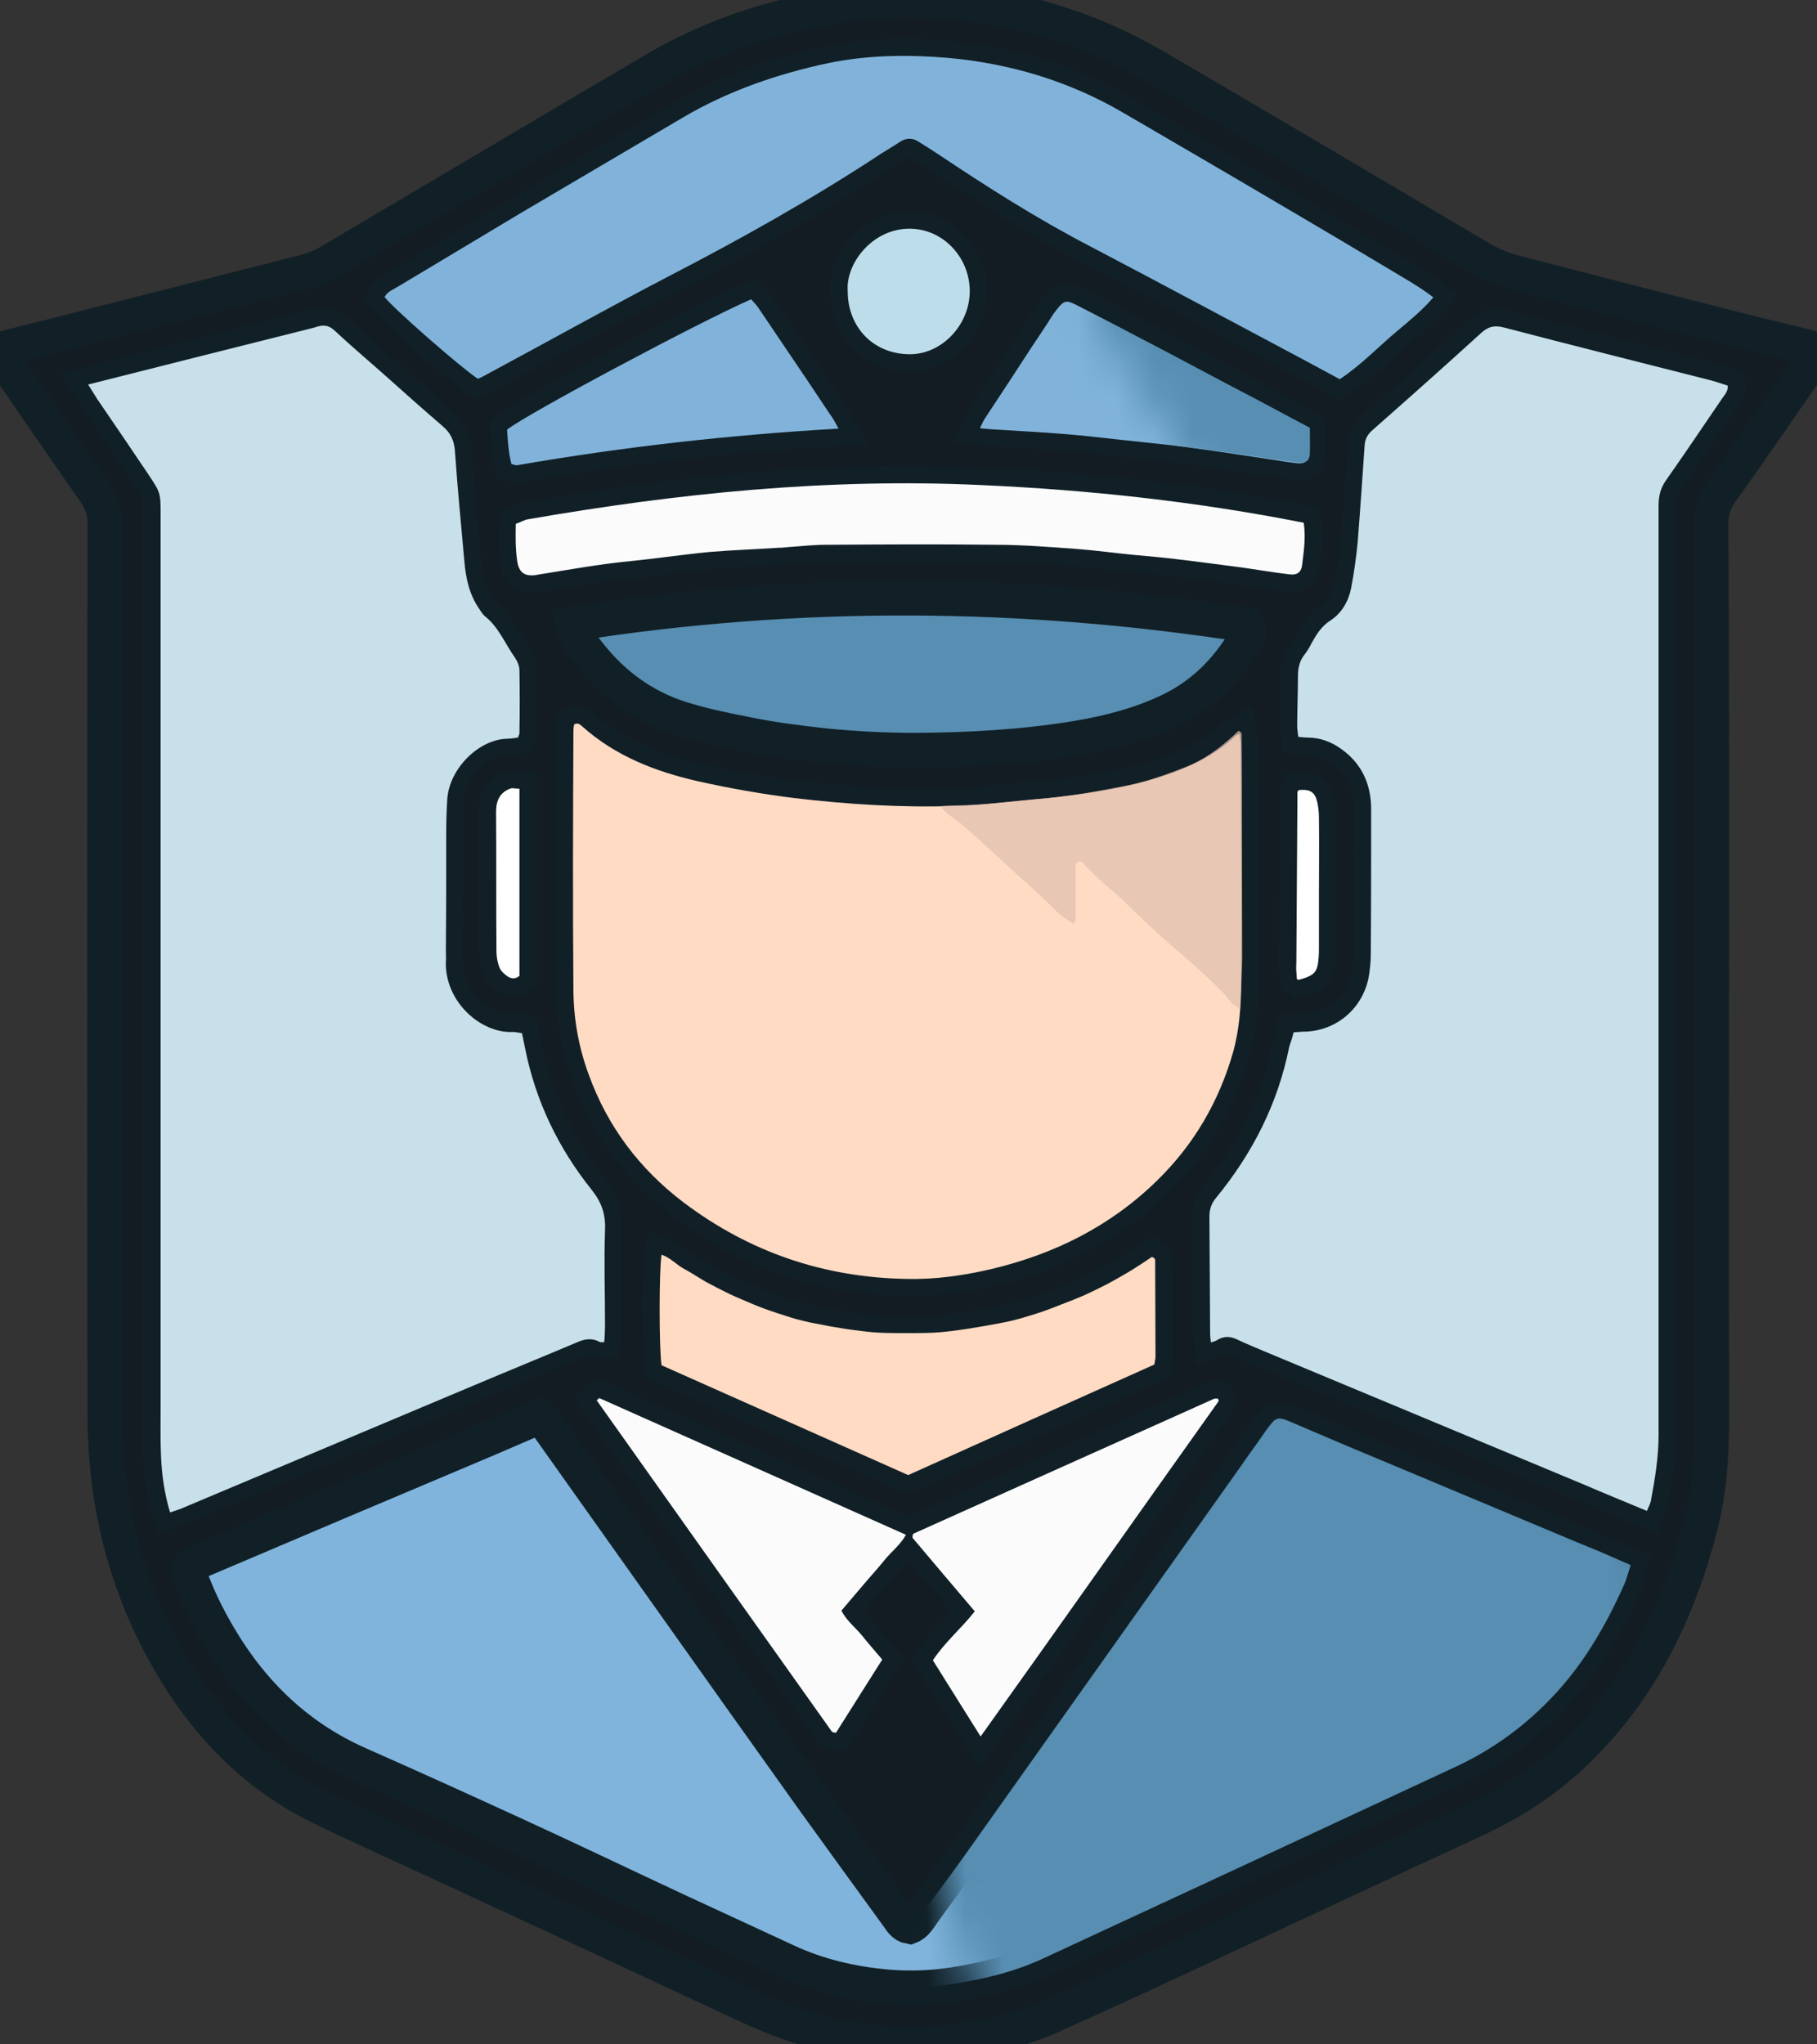 <svg width="48" height="54" viewBox="0 0 48 54" fill="none" xmlns="http://www.w3.org/2000/svg">
<rect x="0" y="0" width="48" height="54" fill="#333333" stroke="none"/>
<g clip-path="url(#clip0_5783_66317)">
<path d="M43.09 41.343C43.023 41.55 42.984 41.698 42.926 41.836C42.415 42.992 41.779 44.068 40.882 44.967C40.159 45.697 39.339 46.27 38.413 46.695C36.436 47.613 34.459 48.532 32.482 49.45C30.823 50.22 29.174 50.981 27.515 51.751C26.763 52.097 25.972 52.284 25.162 52.413C24.574 52.502 23.995 52.521 23.417 52.472C22.491 52.393 21.594 52.185 20.745 51.791C19.791 51.346 18.836 50.912 17.881 50.467C16.435 49.796 14.998 49.114 13.551 48.443C12.191 47.821 10.822 47.199 9.452 46.596C7.852 45.895 6.646 44.74 5.74 43.239C5.45 42.755 5.199 42.241 4.997 41.718C4.958 41.619 4.939 41.51 4.91 41.422C5.016 41.254 5.18 41.234 5.315 41.175C7.707 40.157 10.089 39.15 12.481 38.143C13.05 37.906 13.619 37.659 14.207 37.402C14.274 37.491 14.361 37.57 14.438 37.669C15.441 39.081 16.454 40.503 17.457 41.915C18.797 43.801 20.138 45.688 21.488 47.574C22.221 48.591 22.954 49.598 23.696 50.615C23.774 50.724 23.841 50.862 24.005 50.882C24.198 50.823 24.275 50.635 24.381 50.487C24.863 49.835 25.346 49.183 25.818 48.512C28.123 45.273 30.418 42.034 32.723 38.795C32.955 38.459 33.196 38.133 33.427 37.797C33.707 37.412 33.726 37.402 34.141 37.58C34.883 37.896 35.616 38.212 36.359 38.518C38.153 39.269 39.946 40.019 41.74 40.77C42.193 40.947 42.618 41.135 43.09 41.343Z" fill="#81B4DC"/>
<path d="M14.73 16.413C20.972 15.43 27.184 15.481 33.365 16.434C33.476 16.599 33.385 16.713 33.325 16.817C32.801 17.697 32.107 18.401 31.181 18.825C30.385 19.187 29.55 19.415 28.694 19.56C27.214 19.808 25.724 19.891 24.224 19.902C23.388 19.912 22.553 19.87 21.717 19.777C20.962 19.695 20.217 19.601 19.482 19.446C18.898 19.332 18.314 19.208 17.751 19.032C16.623 18.69 15.717 17.986 15.022 17.014C14.932 16.879 14.851 16.734 14.771 16.589C14.751 16.558 14.751 16.506 14.73 16.413Z" fill="#578EB2"/>
<path d="M0 9.228C0.423 9.119 0.837 9.01 1.251 8.912C3.493 8.339 5.745 7.767 7.987 7.195C8.247 7.126 8.488 7.047 8.709 6.909C11.586 5.211 14.454 3.504 17.331 1.816C18.63 1.057 20.035 0.553 21.508 0.267C22.355 0.099 23.211 -0.009 24.067 0.001C26.348 0.03 28.504 0.583 30.496 1.747C33.383 3.425 36.25 5.132 39.127 6.83C39.397 6.987 39.676 7.106 39.974 7.185C41.803 7.659 43.631 8.132 45.459 8.596C46.229 8.793 47.009 8.981 47.779 9.168C47.846 9.188 47.913 9.228 47.971 9.247C48.019 9.376 47.942 9.445 47.894 9.514C47.095 10.668 46.297 11.833 45.479 12.978C45.286 13.244 45.2 13.511 45.2 13.846C45.219 16.668 45.219 19.491 45.219 22.313C45.219 27.395 45.209 32.468 45.219 37.55C45.219 38.487 45.152 39.405 44.921 40.313C44.343 42.563 43.362 44.586 41.697 46.214C40.879 47.024 39.936 47.626 38.906 48.099C36.25 49.323 33.594 50.576 30.938 51.81C29.86 52.313 28.783 52.806 27.695 53.29C26.858 53.655 25.973 53.843 25.068 53.941C23.201 54.149 21.44 53.783 19.747 52.984C17.148 51.77 14.55 50.566 11.952 49.362C10.807 48.83 9.652 48.316 8.516 47.764C6.986 47.033 5.783 45.908 4.84 44.478C3.83 42.938 3.195 41.251 2.916 39.415C2.82 38.744 2.771 38.063 2.771 37.392C2.762 34.234 2.762 31.086 2.762 27.928C2.762 23.231 2.762 18.534 2.771 13.826C2.771 13.511 2.685 13.254 2.502 12.997C1.723 11.882 0.953 10.757 0.183 9.642C0.115 9.534 0.01 9.415 0 9.228ZM34.172 27.267C34.133 27.405 34.095 27.524 34.066 27.642C33.758 29.142 33.094 30.455 32.141 31.619C32.016 31.777 31.958 31.925 31.958 32.132C31.968 33.158 31.968 34.185 31.977 35.211C31.977 35.29 31.987 35.359 31.997 35.448C32.064 35.428 32.112 35.428 32.141 35.399C32.324 35.27 32.507 35.28 32.709 35.379C32.93 35.487 33.161 35.576 33.392 35.675C36.212 36.849 39.022 38.024 41.841 39.198C42.399 39.425 42.948 39.662 43.516 39.899C43.554 39.8 43.602 39.721 43.621 39.632C43.718 39.06 43.824 38.487 43.824 37.895C43.824 36.415 43.824 34.935 43.824 33.445C43.824 26.744 43.824 20.043 43.824 13.343C43.824 13.096 43.872 12.889 44.016 12.681C44.526 11.971 45.007 11.241 45.498 10.52C45.565 10.422 45.662 10.333 45.652 10.175C45.488 10.126 45.325 10.066 45.171 10.027C43.352 9.563 41.543 9.109 39.724 8.635C39.493 8.576 39.32 8.616 39.137 8.784C38.194 9.642 37.241 10.491 36.289 11.33C36.154 11.448 36.077 11.576 36.058 11.764C36.01 12.613 35.952 13.461 35.875 14.31C35.836 14.714 35.779 15.119 35.702 15.524C35.634 15.879 35.452 16.185 35.163 16.372C34.913 16.54 34.768 16.757 34.643 17.004C34.595 17.103 34.537 17.201 34.47 17.28C34.335 17.448 34.297 17.645 34.297 17.853C34.297 18.297 34.278 18.731 34.278 19.175C34.278 19.264 34.297 19.353 34.306 19.451C34.403 19.461 34.48 19.471 34.556 19.471C34.893 19.471 35.182 19.599 35.461 19.787C36 20.172 36.231 20.714 36.231 21.366C36.231 22.639 36.231 23.922 36.221 25.195C36.221 25.382 36.202 25.57 36.173 25.757C36.029 26.606 35.346 27.208 34.499 27.238C34.393 27.257 34.287 27.267 34.172 27.267ZM2.329 10.155C2.425 10.303 2.483 10.412 2.55 10.511C2.993 11.172 3.445 11.833 3.897 12.494C4.234 12.988 4.225 12.988 4.225 13.58C4.225 21.435 4.225 29.28 4.225 37.136C4.225 37.56 4.225 37.984 4.234 38.408C4.253 38.912 4.321 39.405 4.475 39.918C4.609 39.869 4.715 39.839 4.831 39.79C7.371 38.724 9.912 37.649 12.452 36.583C13.386 36.188 14.329 35.803 15.262 35.408C15.455 35.33 15.637 35.3 15.83 35.418C15.849 35.428 15.888 35.418 15.945 35.418C15.955 35.27 15.965 35.112 15.965 34.964C15.965 34.126 15.945 33.297 15.965 32.458C15.974 32.033 15.868 31.718 15.609 31.392C14.733 30.306 14.146 29.073 13.857 27.681C13.828 27.543 13.8 27.405 13.771 27.257C13.684 27.247 13.607 27.228 13.53 27.228C12.683 27.267 11.731 26.418 11.759 25.372C11.759 25.274 11.759 25.185 11.759 25.086C11.759 24.05 11.759 23.004 11.769 21.968C11.769 21.672 11.779 21.366 11.798 21.07C11.856 20.27 12.626 19.501 13.376 19.481C13.482 19.481 13.578 19.461 13.665 19.451C13.684 19.392 13.703 19.363 13.703 19.333C13.703 18.78 13.713 18.228 13.703 17.675C13.703 17.556 13.646 17.428 13.578 17.33C13.318 16.964 13.155 16.52 12.789 16.244C12.731 16.195 12.693 16.126 12.645 16.056C12.395 15.681 12.298 15.257 12.25 14.813C12.154 13.836 12.067 12.869 12 11.892C11.981 11.616 11.894 11.418 11.692 11.241C11.163 10.787 10.643 10.313 10.114 9.849C9.681 9.464 9.248 9.099 8.824 8.705C8.69 8.586 8.565 8.547 8.401 8.586C8.353 8.596 8.314 8.616 8.266 8.626C6.313 9.149 4.35 9.642 2.329 10.155ZM43.044 41.359C42.573 41.152 42.149 40.964 41.726 40.787C39.936 40.037 38.146 39.287 36.356 38.537C35.615 38.231 34.884 37.915 34.143 37.599C33.729 37.422 33.7 37.431 33.431 37.816C33.2 38.152 32.959 38.478 32.728 38.813C30.428 42.05 28.138 45.287 25.838 48.524C25.366 49.185 24.885 49.836 24.404 50.497C24.298 50.645 24.212 50.823 24.029 50.892C23.865 50.862 23.798 50.734 23.721 50.626C22.99 49.619 22.249 48.603 21.517 47.586C20.17 45.701 18.832 43.816 17.495 41.931C16.494 40.52 15.484 39.099 14.483 37.688C14.415 37.589 14.329 37.501 14.252 37.422C13.655 37.678 13.097 37.925 12.529 38.162C10.143 39.168 7.766 40.175 5.379 41.191C5.245 41.251 5.081 41.27 4.975 41.438C5.004 41.527 5.023 41.636 5.062 41.734C5.264 42.267 5.514 42.77 5.803 43.254C6.698 44.764 7.91 45.908 9.508 46.609C10.874 47.211 12.241 47.833 13.597 48.455C15.041 49.116 16.475 49.806 17.918 50.478C18.871 50.922 19.824 51.356 20.776 51.8C21.623 52.195 22.528 52.402 23.442 52.481C24.019 52.53 24.606 52.511 25.184 52.422C25.992 52.293 26.781 52.106 27.532 51.761C29.187 51.001 30.832 50.231 32.488 49.461C34.46 48.543 36.433 47.626 38.406 46.708C39.33 46.283 40.148 45.711 40.869 44.981C41.755 44.083 42.399 43.007 42.909 41.853C42.938 41.714 42.977 41.556 43.044 41.359ZM32.738 19.382C32.67 19.422 32.622 19.431 32.593 19.461C32.122 19.886 31.583 20.172 31.006 20.389C30.12 20.714 29.206 20.892 28.273 21.001C27.907 21.05 27.541 21.08 27.176 21.119C26.531 21.178 25.896 21.247 25.251 21.277C23.817 21.326 22.393 21.238 20.969 21.07C20.122 20.971 19.275 20.823 18.428 20.626C17.302 20.369 16.253 19.955 15.368 19.175C15.31 19.126 15.262 19.056 15.156 19.126C15.156 19.175 15.137 19.234 15.137 19.293C15.137 21.563 15.127 23.833 15.137 26.103C15.147 26.872 15.281 27.632 15.541 28.372C16.042 29.754 16.889 30.869 18.043 31.747C19.785 33.08 21.758 33.731 23.923 33.77C24.693 33.78 25.453 33.681 26.204 33.504C27.849 33.109 29.322 32.379 30.553 31.175C31.525 30.228 32.18 29.093 32.565 27.78C32.738 27.168 32.776 26.537 32.776 25.905C32.795 23.823 32.776 21.741 32.767 19.659C32.776 19.58 32.757 19.491 32.738 19.382ZM37.867 7.856C37.665 7.698 37.472 7.58 37.27 7.461C36.058 6.741 34.855 6.02 33.642 5.31C32.324 4.53 31.006 3.76 29.678 2.991C28.244 2.152 26.685 1.688 25.049 1.54C23.99 1.441 22.932 1.451 21.883 1.678C20.536 1.955 19.246 2.409 18.053 3.109C16.619 3.948 15.195 4.787 13.771 5.626C12.683 6.267 11.596 6.928 10.508 7.58C10.383 7.659 10.229 7.708 10.152 7.856C10.383 8.152 12.193 9.741 12.616 10.017C12.674 9.987 12.751 9.958 12.818 9.918C14.435 9.04 16.042 8.152 17.668 7.303C19.593 6.307 21.469 5.251 23.288 4.057C23.442 3.958 23.605 3.869 23.759 3.76C23.933 3.642 24.096 3.632 24.269 3.76C24.433 3.879 24.606 3.978 24.779 4.086C26.088 4.945 27.397 5.784 28.783 6.514C30.688 7.51 32.574 8.527 34.47 9.534C34.768 9.691 35.067 9.849 35.384 10.027C35.952 9.662 36.404 9.159 36.914 8.744C37.241 8.468 37.559 8.201 37.867 7.856ZM15.127 16.481C15.147 16.57 15.147 16.619 15.166 16.659C15.243 16.797 15.31 16.935 15.407 17.063C16.08 17.991 16.937 18.652 18.014 18.988C18.553 19.155 19.111 19.274 19.67 19.382C20.372 19.53 21.094 19.619 21.806 19.698C22.605 19.777 23.403 19.816 24.202 19.816C25.626 19.806 27.06 19.728 28.475 19.491C29.293 19.353 30.101 19.145 30.852 18.79C31.727 18.386 32.401 17.724 32.901 16.876C32.959 16.777 33.046 16.668 32.94 16.511C27.031 15.593 21.103 15.543 15.127 16.481ZM23.99 38.961C26.184 37.984 28.35 37.017 30.505 36.05C30.515 35.961 30.534 35.902 30.534 35.843C30.534 34.994 30.524 34.136 30.524 33.287C30.524 33.267 30.515 33.257 30.505 33.247C30.496 33.237 30.476 33.237 30.438 33.208C30.265 33.316 30.072 33.455 29.88 33.573C29.678 33.691 29.485 33.81 29.273 33.918C29.071 34.027 28.86 34.136 28.648 34.224C28.436 34.323 28.224 34.402 28.003 34.481C27.791 34.56 27.57 34.649 27.349 34.718C27.128 34.787 26.906 34.856 26.685 34.905C26.463 34.955 26.233 34.994 26.011 35.033C25.78 35.073 25.559 35.112 25.328 35.142C25.097 35.172 24.866 35.191 24.645 35.211C24.414 35.221 24.183 35.221 23.952 35.221C23.721 35.221 23.49 35.221 23.259 35.211C23.028 35.201 22.797 35.172 22.576 35.142C22.345 35.112 22.123 35.073 21.892 35.033C21.662 34.994 21.44 34.955 21.219 34.895C20.998 34.836 20.776 34.767 20.555 34.698C20.334 34.629 20.122 34.54 19.91 34.461C19.698 34.372 19.487 34.283 19.275 34.185C19.063 34.086 18.861 33.978 18.659 33.869C18.457 33.761 18.265 33.632 18.063 33.514C17.86 33.405 17.706 33.228 17.485 33.149C17.418 33.563 17.418 35.636 17.485 36.07C19.641 37.027 21.816 37.994 23.99 38.961ZM34.441 13.806C31.602 13.244 28.763 12.938 25.915 12.81C21.892 12.622 17.909 13.027 13.944 13.718C13.838 13.738 13.751 13.787 13.636 13.836C13.626 14.181 13.626 14.507 13.674 14.833C13.713 15.129 13.867 15.228 14.165 15.188C14.184 15.188 14.194 15.178 14.213 15.178C15.012 15.04 15.811 14.902 16.629 14.823C17.35 14.754 18.063 14.645 18.775 14.576C19.371 14.517 19.968 14.497 20.565 14.468C20.661 14.458 20.747 14.448 20.844 14.448C21.161 14.428 21.488 14.389 21.806 14.389C23.317 14.379 24.818 14.369 26.329 14.389C27.031 14.399 27.743 14.448 28.446 14.497C28.946 14.537 29.456 14.606 29.957 14.655C30.294 14.695 30.63 14.714 30.967 14.754C31.593 14.833 32.218 14.912 32.834 14.991C33.248 15.05 33.652 15.119 34.066 15.168C34.287 15.198 34.393 15.109 34.412 14.892C34.441 14.556 34.499 14.211 34.441 13.806ZM25.905 45.869C28.042 42.889 30.101 39.948 32.17 37.017C32.18 37.007 32.18 36.987 32.17 36.968C32.17 36.958 32.151 36.948 32.141 36.938C32.112 36.938 32.074 36.928 32.054 36.948C29.418 38.132 26.781 39.316 24.135 40.501C24.125 40.511 24.106 40.52 24.096 40.53C24.087 40.54 24.096 40.56 24.087 40.619C24.616 41.241 25.174 41.892 25.732 42.563C25.376 43.017 24.943 43.372 24.625 43.856C25.049 44.507 25.453 45.158 25.905 45.869ZM15.83 36.928C15.811 36.948 15.791 36.978 15.772 36.997C17.841 39.908 19.91 42.82 21.979 45.741C21.989 45.751 21.998 45.761 22.018 45.77C22.027 45.78 22.047 45.78 22.095 45.78C22.489 45.149 22.903 44.507 23.317 43.846C23.124 43.619 22.942 43.412 22.768 43.195C22.595 42.978 22.364 42.81 22.239 42.553C22.441 42.316 22.634 42.089 22.826 41.862C23.009 41.645 23.201 41.448 23.375 41.221C23.557 40.994 23.798 40.816 23.942 40.55C21.219 39.326 18.524 38.122 15.83 36.928ZM22.152 11.32C22.047 11.142 21.998 11.034 21.931 10.935C21.729 10.619 21.517 10.313 21.305 9.997C20.892 9.376 20.468 8.754 20.045 8.132C19.987 8.043 19.91 7.974 19.852 7.905C18.476 8.507 13.877 10.955 13.405 11.349C13.424 11.645 13.444 11.961 13.52 12.257C13.578 12.267 13.626 12.297 13.674 12.287C16.456 11.803 19.256 11.478 22.152 11.32ZM34.556 11.32C33.854 10.935 33.18 10.56 32.497 10.195C31.544 9.682 30.592 9.178 29.639 8.665C29.235 8.448 28.821 8.231 28.407 8.024C28.176 7.905 28.099 7.925 27.936 8.132C27.878 8.201 27.83 8.28 27.772 8.359C27.589 8.635 27.407 8.902 27.233 9.178C26.829 9.79 26.425 10.402 26.03 11.014C25.982 11.093 25.944 11.172 25.886 11.29C26.021 11.3 26.108 11.31 26.194 11.32C26.81 11.359 27.416 11.389 28.032 11.438C28.552 11.478 29.071 11.537 29.591 11.596C30.226 11.665 30.871 11.734 31.506 11.813C32.247 11.912 32.988 12.03 33.729 12.139C33.912 12.168 34.095 12.198 34.278 12.218C34.451 12.238 34.547 12.168 34.556 11.991C34.566 11.793 34.556 11.576 34.556 11.32ZM22.393 7.688C22.393 8.645 23.086 9.356 24.029 9.356C24.866 9.356 25.597 8.586 25.607 7.708C25.617 6.8 24.914 6.06 24.058 6.04C23.067 6.02 22.335 6.958 22.393 7.688ZM34.306 20.872C34.297 20.902 34.268 20.931 34.268 20.951C34.258 22.451 34.249 23.951 34.239 25.441C34.239 25.57 34.249 25.688 34.249 25.816C34.249 25.836 34.249 25.846 34.258 25.866C34.268 25.876 34.287 25.876 34.297 25.886C34.72 25.777 34.797 25.698 34.826 25.303C34.836 25.205 34.836 25.116 34.836 25.017C34.836 24.543 34.836 24.07 34.836 23.596C34.836 22.935 34.845 22.274 34.836 21.613C34.836 21.445 34.816 21.267 34.768 21.109C34.711 20.892 34.566 20.843 34.306 20.872ZM13.723 20.833C13.626 20.833 13.559 20.813 13.501 20.833C13.213 20.931 13.107 21.149 13.107 21.455C13.107 22.688 13.107 23.912 13.116 25.145C13.116 25.284 13.145 25.431 13.193 25.56C13.232 25.649 13.318 25.737 13.405 25.797C13.492 25.856 13.607 25.886 13.723 25.787C13.723 24.159 13.723 22.52 13.723 20.833Z" fill="#131C23" stroke="#112027" stroke-width="0.916"/>
<path d="M34.172 27.269C34.288 27.259 34.394 27.249 34.49 27.249C35.327 27.219 36.02 26.617 36.164 25.769C36.193 25.581 36.212 25.394 36.212 25.206C36.222 23.933 36.222 22.65 36.222 21.377C36.222 20.726 35.981 20.183 35.452 19.798C35.183 19.601 34.884 19.483 34.547 19.483C34.471 19.483 34.394 19.473 34.297 19.463C34.288 19.364 34.268 19.275 34.268 19.186C34.268 18.742 34.288 18.308 34.288 17.864C34.288 17.657 34.326 17.459 34.461 17.292C34.528 17.203 34.586 17.114 34.634 17.015C34.769 16.769 34.904 16.542 35.154 16.384C35.442 16.196 35.625 15.88 35.693 15.535C35.77 15.13 35.827 14.726 35.866 14.321C35.933 13.473 35.991 12.624 36.049 11.775C36.058 11.588 36.135 11.46 36.28 11.341C37.232 10.502 38.185 9.654 39.128 8.795C39.311 8.627 39.474 8.588 39.715 8.647C41.524 9.121 43.343 9.575 45.162 10.038C45.325 10.078 45.479 10.137 45.643 10.187C45.653 10.344 45.556 10.433 45.489 10.532C44.998 11.252 44.507 11.982 44.007 12.693C43.863 12.9 43.815 13.107 43.815 13.354C43.815 20.055 43.815 26.756 43.815 33.456C43.815 34.937 43.815 36.417 43.815 37.907C43.815 38.489 43.718 39.071 43.612 39.644C43.593 39.733 43.545 39.812 43.507 39.91C42.939 39.673 42.381 39.446 41.832 39.209C39.013 38.035 36.203 36.861 33.383 35.687C33.152 35.588 32.931 35.499 32.7 35.39C32.507 35.292 32.325 35.282 32.132 35.41C32.094 35.43 32.045 35.44 31.988 35.459C31.978 35.371 31.968 35.292 31.968 35.223C31.959 34.196 31.959 33.17 31.949 32.144C31.949 31.946 31.997 31.788 32.132 31.631C33.085 30.466 33.758 29.154 34.057 27.654C34.095 27.525 34.143 27.417 34.172 27.269Z" fill="#C7E0EA"/>
<path d="M2.328 10.157C4.349 9.644 6.322 9.151 8.285 8.657C8.333 8.647 8.371 8.628 8.42 8.618C8.583 8.578 8.708 8.608 8.843 8.736C9.266 9.131 9.699 9.496 10.133 9.881C10.652 10.345 11.172 10.809 11.711 11.272C11.913 11.45 11.999 11.647 12.019 11.924C12.086 12.901 12.182 13.868 12.269 14.845C12.307 15.289 12.403 15.713 12.663 16.088C12.711 16.157 12.75 16.226 12.808 16.276C13.173 16.562 13.337 16.996 13.597 17.361C13.664 17.46 13.722 17.588 13.722 17.707C13.732 18.259 13.732 18.812 13.722 19.364C13.722 19.394 13.703 19.424 13.683 19.483C13.597 19.493 13.491 19.513 13.395 19.513C12.644 19.532 11.874 20.302 11.816 21.101C11.797 21.397 11.788 21.703 11.788 21.999C11.788 23.036 11.788 24.082 11.778 25.118C11.778 25.216 11.788 25.305 11.778 25.404C11.749 26.46 12.702 27.299 13.549 27.259C13.626 27.259 13.693 27.279 13.789 27.289C13.818 27.437 13.847 27.575 13.876 27.713C14.155 29.095 14.752 30.328 15.627 31.424C15.887 31.749 16.003 32.065 15.983 32.489C15.954 33.328 15.983 34.157 15.983 34.996C15.983 35.144 15.974 35.302 15.964 35.45C15.906 35.45 15.868 35.46 15.849 35.45C15.656 35.342 15.473 35.361 15.281 35.44C14.347 35.835 13.404 36.22 12.471 36.614C9.93 37.68 7.39 38.756 4.849 39.822C4.744 39.871 4.628 39.901 4.493 39.95C4.339 39.437 4.272 38.944 4.253 38.44C4.234 38.016 4.243 37.592 4.243 37.167C4.243 29.312 4.243 21.466 4.243 13.611C4.243 13.019 4.243 13.019 3.916 12.526C3.473 11.865 3.021 11.203 2.569 10.542C2.482 10.404 2.415 10.296 2.328 10.157Z" fill="#C7E0EA"/>
<path d="M32.739 19.383C32.758 19.492 32.777 19.58 32.777 19.669C32.787 21.751 32.806 23.834 32.787 25.916C32.787 26.538 32.748 27.169 32.575 27.791C32.2 29.103 31.536 30.238 30.564 31.186C29.332 32.39 27.86 33.12 26.214 33.515C25.464 33.692 24.704 33.801 23.934 33.781C21.768 33.742 19.805 33.08 18.054 31.758C16.899 30.88 16.052 29.765 15.552 28.383C15.283 27.653 15.148 26.893 15.148 26.113C15.129 23.843 15.138 21.574 15.148 19.304C15.148 19.245 15.158 19.186 15.167 19.136C15.273 19.077 15.331 19.146 15.379 19.186C16.264 19.975 17.313 20.38 18.439 20.636C19.276 20.824 20.123 20.972 20.979 21.08C22.404 21.248 23.828 21.337 25.262 21.288C25.907 21.268 26.551 21.189 27.186 21.13C27.552 21.1 27.918 21.061 28.283 21.011C29.217 20.893 30.131 20.725 31.016 20.399C31.594 20.182 32.142 19.896 32.604 19.472C32.623 19.432 32.672 19.422 32.739 19.383Z" fill="#FFDBC4"/>
<path d="M37.865 7.855C37.567 8.2 37.239 8.467 36.922 8.733C36.412 9.157 35.95 9.651 35.392 10.016C35.074 9.848 34.776 9.68 34.478 9.523C32.582 8.516 30.696 7.5 28.791 6.503C27.405 5.782 26.086 4.944 24.787 4.075C24.624 3.967 24.45 3.858 24.277 3.75C24.104 3.631 23.94 3.641 23.767 3.75C23.613 3.858 23.45 3.947 23.296 4.046C21.486 5.24 19.6 6.296 17.676 7.292C16.049 8.141 14.442 9.039 12.826 9.907C12.758 9.947 12.691 9.976 12.624 10.006C12.2 9.73 10.391 8.151 10.16 7.845C10.237 7.697 10.391 7.648 10.516 7.569C11.604 6.917 12.691 6.266 13.778 5.615C15.203 4.776 16.627 3.937 18.051 3.098C19.244 2.398 20.534 1.953 21.881 1.667C22.93 1.45 23.988 1.44 25.047 1.529C26.683 1.677 28.242 2.141 29.676 2.98C30.994 3.75 32.322 4.519 33.641 5.299C34.853 6.009 36.066 6.73 37.268 7.45C37.471 7.578 37.663 7.697 37.865 7.855Z" fill="#81B3DA"/>
<path d="M23.991 38.963C21.826 37.996 19.642 37.029 17.476 36.062C17.409 35.627 17.409 33.555 17.476 33.141C17.707 33.22 17.861 33.397 18.054 33.506C18.256 33.614 18.448 33.743 18.65 33.861C18.852 33.97 19.064 34.078 19.266 34.177C19.478 34.276 19.69 34.364 19.901 34.453C20.113 34.542 20.334 34.621 20.546 34.69C20.767 34.759 20.989 34.838 21.21 34.887C21.431 34.947 21.662 34.976 21.884 35.026C22.115 35.065 22.336 35.104 22.567 35.134C22.798 35.164 23.019 35.193 23.25 35.203C23.481 35.213 23.712 35.213 23.943 35.213C24.174 35.213 24.405 35.213 24.636 35.203C24.867 35.193 25.098 35.164 25.319 35.134C25.55 35.104 25.771 35.065 26.002 35.026C26.233 34.986 26.455 34.947 26.676 34.897C26.897 34.848 27.119 34.779 27.34 34.71C27.561 34.641 27.773 34.562 27.994 34.473C28.206 34.394 28.427 34.305 28.639 34.216C28.851 34.118 29.053 34.019 29.265 33.91C29.467 33.802 29.669 33.683 29.871 33.565C30.063 33.447 30.256 33.318 30.429 33.2C30.477 33.22 30.487 33.229 30.496 33.239C30.506 33.249 30.516 33.269 30.516 33.279C30.516 34.127 30.525 34.986 30.525 35.835C30.525 35.894 30.506 35.953 30.496 36.042C28.341 37.009 26.176 37.976 23.991 38.963Z" fill="#FFDBC3"/>
<path d="M34.441 13.808C34.499 14.213 34.441 14.558 34.402 14.894C34.383 15.111 34.277 15.2 34.056 15.17C33.642 15.121 33.238 15.052 32.824 14.992C32.199 14.913 31.573 14.825 30.957 14.755C30.62 14.716 30.284 14.687 29.947 14.657C29.447 14.607 28.936 14.538 28.436 14.499C27.734 14.45 27.021 14.39 26.319 14.39C24.808 14.371 23.307 14.38 21.796 14.39C21.479 14.39 21.151 14.43 20.834 14.45C20.738 14.46 20.651 14.469 20.555 14.469C19.958 14.509 19.361 14.529 18.765 14.578C18.043 14.647 17.331 14.755 16.619 14.825C15.811 14.904 15.012 15.052 14.204 15.18C14.184 15.18 14.175 15.19 14.155 15.19C13.867 15.229 13.713 15.13 13.665 14.835C13.617 14.509 13.617 14.183 13.626 13.838C13.742 13.798 13.838 13.739 13.934 13.719C17.899 13.029 21.873 12.624 25.905 12.812C28.763 12.94 31.602 13.246 34.441 13.808Z" fill="#FBFBFC"/>
<path d="M25.905 45.868C25.462 45.158 25.049 44.507 24.644 43.855C24.962 43.372 25.395 43.016 25.751 42.562C25.183 41.891 24.635 41.25 24.105 40.618C24.115 40.559 24.105 40.539 24.115 40.53C24.125 40.52 24.134 40.51 24.154 40.5C26.79 39.316 29.427 38.132 32.073 36.947C32.102 36.938 32.131 36.947 32.16 36.938C32.17 36.947 32.179 36.957 32.189 36.967C32.189 36.977 32.189 37.007 32.189 37.016C30.101 39.947 28.041 42.878 25.905 45.868Z" fill="#FBFBFC"/>
<path d="M15.829 36.928C18.523 38.132 21.218 39.326 23.932 40.54C23.787 40.806 23.547 40.984 23.364 41.211C23.191 41.428 22.998 41.635 22.815 41.852C22.623 42.079 22.43 42.306 22.228 42.543C22.354 42.799 22.584 42.977 22.758 43.184C22.931 43.401 23.114 43.609 23.306 43.836C22.892 44.497 22.479 45.138 22.084 45.77C22.036 45.76 22.026 45.76 22.007 45.76C21.997 45.75 21.978 45.74 21.969 45.73C19.9 42.819 17.831 39.908 15.762 36.987C15.791 36.967 15.81 36.947 15.829 36.928Z" fill="#FBFBFC"/>
<path d="M22.152 11.321C19.255 11.489 16.455 11.804 13.664 12.288C13.626 12.298 13.577 12.268 13.51 12.258C13.433 11.952 13.414 11.646 13.395 11.35C13.876 10.956 18.466 8.508 19.842 7.906C19.9 7.975 19.977 8.044 20.035 8.133C20.458 8.755 20.872 9.377 21.295 9.998C21.507 10.314 21.709 10.62 21.921 10.936C21.998 11.034 22.055 11.143 22.152 11.321Z" fill="#81B3DA"/>
<path d="M34.557 11.32C34.557 11.566 34.567 11.793 34.557 12.01C34.547 12.188 34.451 12.257 34.278 12.237C34.095 12.218 33.912 12.188 33.73 12.159C32.989 12.05 32.248 11.931 31.507 11.833C30.872 11.744 30.227 11.685 29.592 11.616C29.072 11.556 28.552 11.497 28.033 11.458C27.417 11.409 26.811 11.379 26.195 11.339C26.108 11.329 26.021 11.329 25.887 11.31C25.945 11.191 25.983 11.102 26.031 11.034C26.435 10.422 26.839 9.81 27.234 9.198C27.417 8.922 27.6 8.655 27.773 8.379C27.821 8.3 27.879 8.221 27.936 8.152C28.1 7.945 28.177 7.925 28.408 8.043C28.822 8.251 29.226 8.468 29.64 8.685C30.592 9.188 31.545 9.701 32.498 10.214C33.181 10.57 33.855 10.945 34.557 11.32Z" fill="#81B3DA"/>
<path d="M22.394 7.69C22.336 6.95 23.067 6.012 24.068 6.042C24.925 6.061 25.627 6.811 25.618 7.709C25.608 8.588 24.877 9.357 24.039 9.357C23.087 9.357 22.394 8.657 22.394 7.69Z" fill="#BEDDEA"/>
<path d="M34.304 20.87C34.564 20.841 34.708 20.9 34.776 21.107C34.824 21.265 34.843 21.443 34.843 21.611C34.853 22.272 34.843 22.933 34.843 23.594C34.843 24.068 34.843 24.541 34.843 25.015C34.843 25.114 34.843 25.203 34.834 25.301C34.805 25.686 34.728 25.765 34.304 25.884C34.294 25.874 34.275 25.874 34.265 25.864C34.256 25.854 34.256 25.834 34.256 25.814C34.246 25.686 34.236 25.568 34.246 25.439C34.256 23.939 34.265 22.439 34.275 20.949C34.265 20.92 34.294 20.89 34.304 20.87Z" fill="white"/>
<path d="M13.722 20.833C13.722 22.52 13.722 24.159 13.722 25.777C13.606 25.876 13.491 25.846 13.404 25.787C13.317 25.728 13.231 25.649 13.192 25.55C13.144 25.422 13.115 25.274 13.115 25.136C13.105 23.902 13.115 22.678 13.105 21.445C13.105 21.139 13.211 20.922 13.5 20.823C13.558 20.813 13.626 20.833 13.722 20.833Z" fill="white"/>
<mask id="mask0_5783_66317" style="mask-type:alpha" maskUnits="userSpaceOnUse" x="21" y="31" width="28" height="32">
<rect width="20.791" height="25.849" transform="matrix(0.946 -0.323 0.309 0.951 21.031 38.115)" fill="#578EB2"/>
</mask>
<g mask="url(#mask0_5783_66317)">
<path d="M43.078 41.34C43.011 41.547 42.972 41.695 42.915 41.833C42.405 42.988 41.77 44.063 40.875 44.962C40.153 45.692 39.335 46.264 38.411 46.688C36.438 47.606 34.466 48.524 32.493 49.442C30.838 50.212 29.192 50.971 27.537 51.741C26.786 52.087 25.997 52.274 25.189 52.402C24.602 52.491 24.025 52.511 23.447 52.462C22.523 52.383 21.628 52.175 20.782 51.781C19.829 51.337 18.876 50.902 17.924 50.458C16.48 49.787 15.046 49.106 13.603 48.435C12.246 47.813 10.879 47.192 9.513 46.59C7.916 45.889 6.713 44.735 5.808 43.235C5.519 42.751 5.269 42.238 5.067 41.715C5.029 41.616 5.009 41.508 4.98 41.419C5.086 41.251 5.25 41.231 5.385 41.172C7.771 40.156 10.148 39.149 12.535 38.142C13.102 37.906 13.67 37.659 14.257 37.402C14.325 37.491 14.411 37.57 14.488 37.669C15.489 39.08 16.499 40.501 17.5 41.912C18.838 43.797 20.175 45.682 21.523 47.567C22.254 48.583 22.985 49.59 23.726 50.606C23.803 50.715 23.871 50.853 24.034 50.873C24.227 50.813 24.304 50.626 24.41 50.478C24.891 49.827 25.372 49.175 25.843 48.504C28.143 45.267 30.433 42.031 32.733 38.794C32.964 38.458 33.205 38.133 33.436 37.797C33.715 37.412 33.734 37.402 34.148 37.58C34.889 37.896 35.62 38.212 36.361 38.517C38.151 39.267 39.941 40.017 41.731 40.767C42.183 40.945 42.607 41.133 43.078 41.34Z" fill="#578EB2"/>
</g>
<mask id="mask1_5783_66317" style="mask-type:alpha" maskUnits="userSpaceOnUse" x="28" y="4" width="11" height="11">
<rect width="7.386" height="7.453" transform="matrix(0.83 -0.561 0.539 0.84 28.75 8.15)" fill="#D9D9D9"/>
</mask>
<g mask="url(#mask1_5783_66317)">
<path d="M34.602 11.299C34.602 11.546 34.612 11.774 34.602 11.992C34.592 12.17 34.495 12.239 34.32 12.22C34.136 12.201 33.951 12.173 33.767 12.144C33.019 12.038 32.272 11.923 31.524 11.827C30.884 11.741 30.233 11.684 29.592 11.618C29.068 11.561 28.544 11.504 28.02 11.467C27.398 11.42 26.787 11.393 26.166 11.356C26.078 11.347 25.991 11.347 25.855 11.328C25.913 11.209 25.952 11.12 26 11.05C26.408 10.435 26.816 9.819 27.214 9.203C27.399 8.925 27.583 8.657 27.758 8.379C27.807 8.3 27.865 8.221 27.923 8.151C28.088 7.942 28.166 7.922 28.399 8.04C28.816 8.246 29.224 8.462 29.642 8.678C30.603 9.178 31.564 9.689 32.525 10.199C33.214 10.553 33.893 10.926 34.602 11.299Z" fill="#578EB2"/>
</g>
</g>
<path d="M32.758 26.625C32.58 26.598 32.426 26.342 32.302 26.214C31.839 25.74 31.341 25.312 30.843 24.884C30.451 24.547 30.087 24.182 29.713 23.827C29.366 23.49 28.965 23.198 28.645 22.834C28.601 22.779 28.547 22.724 28.467 22.77C28.405 22.806 28.414 22.87 28.414 22.925C28.414 23.335 28.414 23.736 28.414 24.146C28.414 24.228 28.449 24.319 28.351 24.401C28.218 24.31 28.076 24.218 27.951 24.109C27.622 23.79 27.293 23.471 26.946 23.171C26.43 22.697 25.913 22.214 25.389 21.758C25.22 21.613 24.968 21.494 24.844 21.293C24.933 21.284 25.086 21.275 25.175 21.275C26.003 21.275 26.821 21.148 27.64 21.084C28.334 21.029 28.995 20.895 29.68 20.767C30.241 20.667 30.841 20.451 31.366 20.241C31.882 20.032 32.32 19.685 32.72 19.303C32.827 19.348 32.8 19.43 32.8 19.494C32.809 20.196 32.809 21.038 32.809 21.74C32.809 22.934 32.818 24.127 32.818 25.312C32.809 25.686 32.785 26.234 32.758 26.625Z" fill="#E0C0AD" fill-opacity="0.72"/>
<defs>
<clipPath id="clip0_5783_66317">
<rect width="48" height="54" fill="white"/>
</clipPath>
</defs>
</svg>
